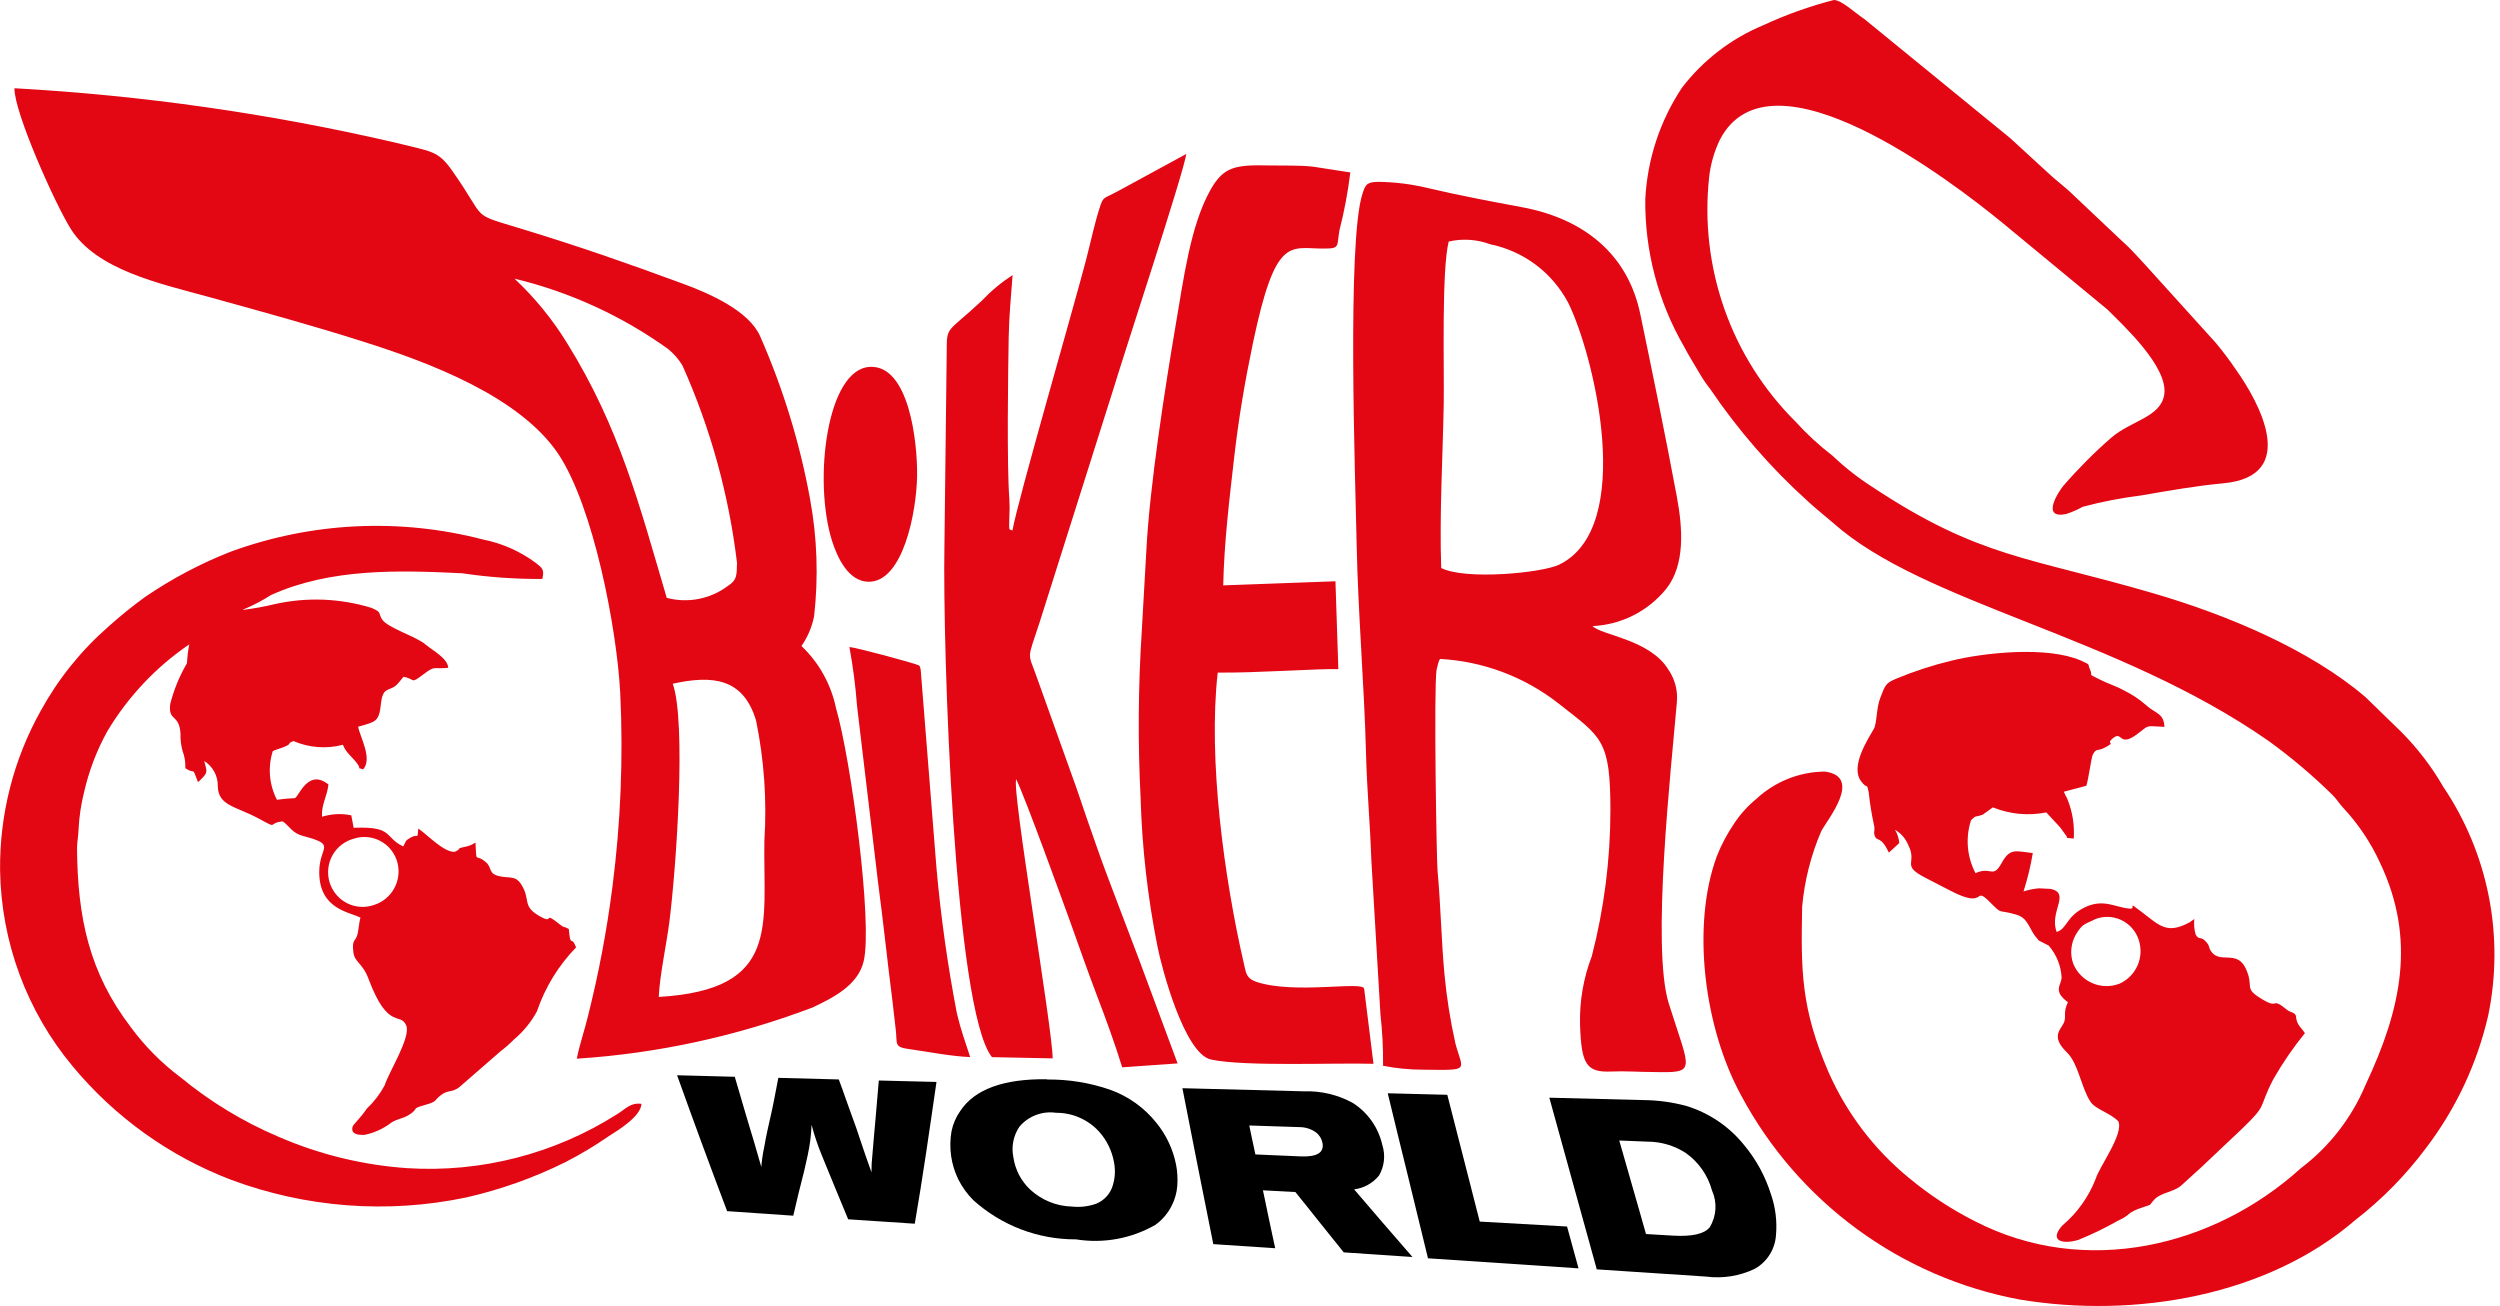 <svg width="134" height="70" viewBox="0 0 134 70" fill="none" xmlns="http://www.w3.org/2000/svg">
<g clip-path="url(#clip0_851_85)">
<path fill-rule="evenodd" clip-rule="evenodd" d="M88.187 10.668C88.157 13.44 88.873 16.168 90.258 18.565C90.517 19.062 90.83 19.554 91.143 20.09C91.296 20.351 91.468 20.6 91.657 20.835C93.153 23.047 94.909 25.07 96.889 26.858C97.306 27.247 97.797 27.634 98.25 28.023C103.138 32.384 113.425 34.015 121.587 39.708C122.802 40.586 123.95 41.555 125.019 42.607C125.259 42.847 125.355 43.038 125.595 43.298C126.408 44.169 127.076 45.166 127.572 46.251C129.527 50.373 128.7 54.098 126.799 58.138C126.054 59.915 124.854 61.462 123.321 62.621C118.649 66.851 111.759 68.481 105.885 65.473C104.617 64.834 103.424 64.053 102.33 63.145C100.468 61.623 98.989 59.682 98.014 57.479C96.522 54.025 96.53 52.003 96.595 48.601C96.72 47.209 97.064 45.845 97.615 44.561C97.921 43.956 99.88 41.632 97.812 41.356C96.448 41.368 95.138 41.891 94.138 42.822C93.673 43.204 93.269 43.654 92.939 44.157C92.569 44.702 92.261 45.286 92.02 45.899C90.656 49.605 91.329 55.07 93.331 58.725C94.843 61.548 96.967 63.995 99.545 65.885C102.123 67.776 105.09 69.062 108.228 69.65C114.476 70.695 121.553 69.441 126.232 65.404C127.672 64.291 128.954 62.985 130.043 61.523C131.645 59.419 132.78 56.995 133.371 54.414C133.803 52.316 133.813 50.153 133.4 48.051C132.986 45.95 132.158 43.953 130.963 42.178C130.346 41.109 129.594 40.124 128.726 39.248L126.794 37.368C123.787 34.796 119.351 32.952 115.467 31.815C108.758 29.847 106.126 29.924 100.349 26.095C99.588 25.607 98.875 25.047 98.22 24.423C97.508 23.877 96.847 23.268 96.244 22.603C94.538 20.908 93.235 18.849 92.433 16.578C91.631 14.307 91.35 11.884 91.61 9.489C91.688 8.8 91.88 8.129 92.178 7.504C94.882 2.238 104.645 9.751 107.281 11.902L112.954 16.586C113.777 17.412 116.235 19.664 116.003 21.153C115.818 22.364 114.206 22.554 113.163 23.462C112.243 24.264 111.38 25.131 110.582 26.055C110.3 26.408 109.399 27.824 110.737 27.553C111.048 27.455 111.349 27.325 111.633 27.164C112.664 26.89 113.712 26.686 114.771 26.555C116.316 26.291 117.654 26.047 119.188 25.903C123.244 25.515 121.12 21.603 119.837 19.799C119.499 19.301 119.137 18.82 118.751 18.359L115.041 14.258C114.654 13.846 114.209 13.326 113.793 12.969L111.131 10.454C110.702 10.024 110.203 9.678 109.724 9.219L107.919 7.562L107.741 7.399L99.935 1.025C99.39 0.66 98.703 0 98.296 0C96.991 0.336 95.72 0.79 94.498 1.358C92.784 2.072 91.287 3.225 90.154 4.7C88.975 6.478 88.295 8.543 88.188 10.676L88.187 10.668ZM49.156 25.527C49.183 23.637 48.708 19.567 46.633 19.664C44.315 19.768 43.584 25.753 44.593 28.978C44.898 29.948 45.496 31.148 46.525 31.182C48.403 31.241 49.125 27.437 49.156 25.52V25.527ZM45.528 34.682C45.721 35.725 45.858 36.779 45.937 37.837L47.059 47.26C47.337 49.349 47.561 51.506 47.831 53.617C47.889 54.106 47.959 54.688 48.013 55.196C48.106 55.999 47.898 56.119 48.786 56.24C49.674 56.362 51.036 56.629 52.001 56.658C51.719 55.785 51.514 55.258 51.286 54.299C50.792 51.732 50.429 49.141 50.196 46.538L49.35 35.908C49.284 35.632 49.35 35.819 49.264 35.668C48.983 35.536 45.879 34.702 45.539 34.682H45.528ZM111.808 42.123L110.625 42.436C110.722 42.689 110.738 42.645 110.833 42.882C111.09 43.539 111.2 44.245 111.154 44.95C110.55 44.864 110.946 44.997 110.686 44.71C110.659 44.683 110.5 44.434 110.4 44.321L109.681 43.545C108.721 43.738 107.725 43.643 106.818 43.274L106.281 43.662C105.813 43.832 105.961 43.662 105.648 43.961C105.496 44.426 105.439 44.918 105.48 45.406C105.521 45.894 105.66 46.368 105.887 46.802C106.719 46.413 106.81 47.132 107.294 46.247C107.742 45.424 108.067 45.63 108.958 45.725C108.842 46.422 108.675 47.109 108.46 47.781C108.727 47.695 109.003 47.639 109.283 47.614L109.928 47.646C110.996 47.898 109.832 48.845 110.234 49.951C110.795 49.799 110.732 49.132 111.734 48.639C112.735 48.146 113.392 48.639 114.137 48.701C114.57 48.748 113.937 48.223 114.741 48.84C115.761 49.617 116.128 50.094 117.356 49.442C117.356 49.442 117.557 49.295 117.615 49.259C117.585 49.537 117.609 49.817 117.685 50.086C117.874 50.438 117.955 50.124 118.28 50.52C118.458 50.737 118.368 50.769 118.508 50.982C118.972 51.684 119.891 50.896 120.366 51.898C120.869 52.965 120.173 52.929 121.31 53.594C122.186 54.106 121.696 53.396 122.604 54.141C122.747 54.257 123.048 54.277 123.064 54.471C123.098 54.925 123.316 55.041 123.543 55.376C122.91 56.155 122.341 56.986 121.843 57.859C121.011 59.47 121.577 59.148 120.189 60.486L118.005 62.551C117.569 62.94 117.302 63.187 116.92 63.537C116.537 63.887 115.83 63.925 115.494 64.274C115.158 64.623 115.408 64.534 114.887 64.701C113.925 65.015 114.277 65.09 113.543 65.419C112.848 65.815 112.128 66.164 111.387 66.463C110.467 66.728 109.841 66.463 110.54 65.688C111.335 65.018 111.95 64.159 112.328 63.189C112.524 62.526 113.835 60.798 113.545 60.104C113.073 59.627 112.328 59.471 112.049 59.052C111.562 58.326 111.403 57.007 110.79 56.413C109.843 55.505 110.535 55.144 110.65 54.748C110.743 54.435 110.585 54.259 110.84 53.719C110.04 53.126 110.453 52.839 110.504 52.427C110.477 51.782 110.232 51.166 109.808 50.681L109.274 50.409L109.027 50.096C108.706 49.599 108.64 49.184 108.049 49.017C106.995 48.714 107.38 49.071 106.635 48.33C105.754 47.445 106.522 48.768 104.555 47.748L103.176 47.036C101.873 46.36 102.789 46.287 102.283 45.294C102.142 44.95 101.892 44.662 101.572 44.475C101.702 44.692 101.781 44.936 101.8 45.189L101.243 45.701C100.783 44.719 100.601 45.179 100.47 44.754C100.42 44.489 100.524 44.545 100.432 44.156C100.312 43.597 100.222 43.032 100.161 42.464C100.046 41.898 100.115 42.36 99.752 41.871C99.157 41.068 100.139 39.6 100.436 39.069C100.606 38.781 100.567 37.963 100.776 37.427C101.051 36.736 101.031 36.624 101.669 36.364C102.619 35.972 103.598 35.654 104.597 35.413C106.34 34.983 109.741 34.614 111.553 35.413C112.098 35.662 111.873 35.565 112.021 35.875C112.219 36.292 111.832 36.057 112.516 36.406C113.036 36.671 113.366 36.744 113.868 37.019C114.287 37.225 114.677 37.486 115.028 37.795C115.526 38.25 115.986 38.218 116.013 38.96C114.888 38.901 115.24 38.856 114.513 39.378C113.562 40.068 113.767 39.138 113.249 39.572C112.817 39.929 113.488 39.724 112.817 40.072C112.388 40.294 112.373 40.072 112.168 40.461C112.098 40.597 111.947 41.741 111.828 42.118L111.808 42.123ZM112.252 49.286C112.479 49.19 112.724 49.142 112.97 49.145C113.217 49.149 113.46 49.204 113.684 49.306C113.909 49.41 114.109 49.558 114.273 49.743C114.437 49.928 114.561 50.145 114.637 50.381C114.785 50.832 114.761 51.323 114.569 51.757C114.377 52.191 114.03 52.538 113.597 52.729C113.126 52.908 112.604 52.896 112.142 52.694C111.68 52.493 111.314 52.118 111.123 51.65C111.034 51.397 111 51.127 111.024 50.859C111.048 50.591 111.13 50.331 111.263 50.098C111.607 49.535 111.679 49.566 112.252 49.295V49.286ZM65.565 31.403C65.608 29.114 65.898 26.746 66.144 24.581C66.391 22.416 66.735 20.403 67.156 18.395C68.388 12.511 69.161 13.35 71.021 13.323C71.84 13.323 71.645 13.167 71.794 12.348C72.054 11.327 72.249 10.29 72.377 9.243L70.359 8.93C69.605 8.853 68.814 8.883 68.064 8.868C66.24 8.83 65.595 8.911 64.884 10.172C63.799 12.108 63.446 14.936 63.022 17.39C62.45 20.767 61.619 26.059 61.445 29.494L61.198 33.84C61.007 36.812 60.986 39.792 61.136 42.766C61.213 45.435 61.514 48.092 62.037 50.71C62.261 51.875 63.483 56.481 64.909 56.791C66.717 57.179 71.555 56.958 73.619 57.02L73.119 53.001C73.08 52.562 69.451 53.308 67.364 52.636C66.812 52.453 66.792 52.182 66.677 51.674C65.614 47.06 64.744 40.688 65.27 36.05C67.237 36.081 70.823 35.825 71.735 35.867L71.58 31.156L65.555 31.377L65.565 31.403ZM30.916 56.753C31.074 55.946 31.332 55.231 31.507 54.498C32.087 52.199 32.529 49.866 32.829 47.513C33.271 44.079 33.41 40.613 33.245 37.155C33.063 33.663 31.808 27.173 29.936 24.348C27.856 21.243 23.008 19.439 19.588 18.349C16.755 17.444 13.946 16.678 11.087 15.888C8.579 15.198 5.174 14.472 3.791 12.267C2.937 10.897 0.75 6 0.775 4.73C7.634 5.112 14.449 6.083 21.143 7.634C23.119 8.134 23.461 8.045 24.235 9.147C26.186 11.907 25.093 11.387 28.006 12.281C31.126 13.235 33.583 14.093 36.638 15.219C38.014 15.727 40.152 16.655 40.747 18.032C41.975 20.824 42.873 23.75 43.42 26.753C43.8 28.819 43.873 30.931 43.637 33.019C43.525 33.597 43.294 34.144 42.957 34.626C43.897 35.517 44.543 36.677 44.808 37.948C45.619 40.734 46.784 49.47 46.292 51.526C45.99 52.802 44.684 53.466 43.553 54.002C39.503 55.539 35.248 56.464 30.928 56.745L30.916 56.753ZM36.056 36.639C36.794 38.693 36.249 46.508 35.874 49.446C35.731 50.564 35.354 52.322 35.31 53.436C41.88 53.047 40.894 49.595 40.971 45.062C41.11 42.901 40.959 40.732 40.523 38.612C39.843 36.366 38.228 36.167 36.051 36.649L36.056 36.639ZM35.731 32.044C36.291 32.193 36.877 32.214 37.445 32.103C38.013 31.993 38.549 31.755 39.013 31.408C39.495 31.094 39.488 30.872 39.504 30.173C39.068 26.518 38.083 22.951 36.581 19.594C36.378 19.254 36.116 18.953 35.809 18.705C33.332 16.928 30.537 15.648 27.578 14.936C28.669 15.959 29.619 17.124 30.402 18.401C33.211 22.922 34.267 27.055 35.736 32.042L35.731 32.044ZM85.346 33.546C85.806 34.054 88.438 34.256 89.435 35.905C89.782 36.417 89.939 37.035 89.879 37.651C89.582 41.141 88.5 50.78 89.447 53.789C90.607 57.48 90.993 57.507 88.573 57.46C87.87 57.46 87.078 57.399 86.382 57.433C85.022 57.495 84.759 57.045 84.69 54.918C84.658 53.667 84.872 52.422 85.32 51.254C85.98 48.703 86.315 46.078 86.318 43.442C86.318 39.639 85.858 39.533 83.543 37.71C81.718 36.28 79.501 35.445 77.189 35.319C77.131 35.416 77.162 35.319 77.085 35.559L77 35.901C76.845 36.887 77 46.236 77.054 46.697C77.224 48.532 77.255 50.411 77.421 52.196C77.538 53.455 77.736 54.704 78.012 55.938C78.399 57.4 78.874 57.37 76.284 57.335C75.562 57.335 74.841 57.265 74.132 57.126C74.142 56.208 74.096 55.29 73.992 54.378L73.501 46.047C73.436 44.106 73.269 42.352 73.219 40.4C73.123 36.695 72.794 32.926 72.717 29.201C72.647 25.708 72.192 12.94 73.029 10.383C73.184 9.906 73.246 9.756 73.867 9.747C74.79 9.758 75.708 9.875 76.604 10.096C78.254 10.484 79.989 10.81 81.596 11.109C84.934 11.735 87.257 13.651 87.918 16.829C88.614 20.182 89.252 23.26 89.882 26.64C90.194 28.328 90.33 30.264 89.314 31.557C88.831 32.154 88.228 32.641 87.544 32.986C86.859 33.331 86.11 33.527 85.345 33.559L85.346 33.546ZM77.65 12.946C77.263 14.498 77.414 19.664 77.384 21.632C77.334 24.477 77.148 27.635 77.249 30.445C78.539 31.105 82.657 30.712 83.578 30.262C87.682 28.26 85.445 19.038 84.058 16.233C83.635 15.432 83.041 14.734 82.318 14.191C81.595 13.649 80.761 13.274 79.877 13.093C79.165 12.828 78.391 12.777 77.651 12.946H77.65ZM60.959 51.178L63.119 56.999L60.15 57.208C59.764 55.954 59.25 54.545 58.767 53.284C58.285 52.022 57.831 50.714 57.361 49.402C56.92 48.192 55.008 42.895 54.471 41.769C54.2 42.215 56.426 55.184 56.422 56.729L53.168 56.663C51.135 54.102 50.525 34.69 50.621 29.299L50.744 18.821C50.744 17.436 50.767 17.862 52.616 16.127C53.112 15.602 53.669 15.138 54.274 14.745C54.197 15.883 54.089 16.822 54.066 18.068C54.032 20.009 53.962 24.933 54.101 26.754C54.12 27.07 54.12 27.387 54.101 27.704C54.069 28.577 54.101 28.331 54.267 28.435C54.526 26.91 57.578 16.374 58.219 13.909C58.471 12.939 58.702 11.82 58.992 10.985C59.154 10.527 59.181 10.65 59.992 10.208L63.586 8.251C63.428 9.319 60.286 18.83 59.678 20.852L55.726 33.348C55.026 35.486 55.089 34.9 55.587 36.34L57.72 42.3C58.04 43.27 58.416 44.326 58.76 45.316C59.104 46.305 59.447 47.202 59.85 48.265C60.252 49.328 60.564 50.145 60.963 51.195L60.959 51.178ZM13.04 32.668C13.559 32.455 14.057 32.196 14.528 31.892C17.709 30.46 21.326 30.557 24.781 30.728C26.2 30.94 27.633 31.042 29.067 31.031C29.191 30.533 29.067 30.449 28.731 30.18C27.89 29.554 26.922 29.123 25.895 28.919C21.427 27.755 16.712 27.982 12.374 29.567C10.75 30.203 9.202 31.022 7.761 32.008C7.082 32.502 6.43 33.03 5.806 33.592C4.338 34.875 3.107 36.409 2.17 38.122C0.722 40.722 -0.024 43.657 0.004 46.636C0.06 50.488 1.434 54.203 3.897 57.156C6.155 59.877 9.072 61.969 12.368 63.23C16.394 64.734 20.76 65.066 24.965 64.189C26.817 63.77 28.612 63.132 30.313 62.287C31.099 61.883 31.858 61.43 32.585 60.929C33.122 60.583 34.34 59.861 34.383 59.167C33.779 59.086 33.533 59.447 33.069 59.726C29.714 61.853 25.776 62.864 21.816 62.613C19.45 62.448 17.13 61.883 14.952 60.941C13.045 60.134 11.265 59.054 9.666 57.735C8.657 56.979 7.763 56.078 7.015 55.061C4.778 52.137 4.155 49.178 4.128 45.445C4.128 45.189 4.202 44.785 4.213 44.413C4.248 43.758 4.345 43.108 4.504 42.472C4.763 41.327 5.183 40.224 5.752 39.197C6.861 37.343 8.359 35.754 10.142 34.54C10.079 34.876 10.038 35.215 10.018 35.556C9.619 36.236 9.319 36.968 9.125 37.733C9.006 38.695 9.597 38.23 9.675 39.309C9.663 39.629 9.701 39.948 9.787 40.256C9.898 40.548 9.947 40.86 9.934 41.172C10.486 41.561 10.27 40.998 10.61 41.917C10.756 41.812 10.656 41.886 10.779 41.765C11.185 41.377 11.072 41.323 10.945 40.788C11.174 40.931 11.362 41.131 11.489 41.37C11.617 41.608 11.681 41.875 11.674 42.146C11.705 43.205 12.64 43.209 13.888 43.885C14.973 44.478 14.297 44.11 15.159 44.025C15.546 44.316 15.679 44.657 16.222 44.801C18.1 45.301 17.114 45.323 17.111 46.741C17.111 48.752 18.737 48.876 19.321 49.186C19.24 49.439 19.224 49.908 19.136 50.161C19.023 50.482 18.865 50.362 18.939 51.026C19.005 51.601 19.419 51.574 19.762 52.489C20.802 55.264 21.466 54.219 21.775 54.968C22.034 55.595 20.839 57.464 20.616 58.178C20.367 58.64 20.046 59.059 19.665 59.42C19.51 59.646 19.34 59.861 19.155 60.064C19.136 60.084 18.919 60.331 18.916 60.344C18.758 60.774 19.152 60.853 19.558 60.826C20.079 60.716 20.568 60.489 20.988 60.162C21.308 59.965 21.618 59.953 21.924 59.755C22.485 59.398 22.005 59.442 22.756 59.233C23.507 59.024 23.22 58.992 23.668 58.674C24.031 58.41 24.213 58.569 24.604 58.285L26.834 56.345C27.088 56.151 27.328 55.939 27.553 55.712C28.053 55.293 28.47 54.782 28.78 54.207C29.216 52.924 29.932 51.755 30.875 50.784C30.631 50.081 30.581 50.873 30.488 49.795C30.159 49.609 30.28 49.772 29.993 49.539C29.026 48.763 29.796 49.617 28.887 49.085C27.978 48.553 28.45 48.232 27.951 47.424C27.645 46.927 27.36 47.083 26.791 46.97C26.127 46.834 26.404 46.488 26.019 46.194C25.451 45.709 25.555 46.373 25.485 45.158C25.32 45.274 25.132 45.353 24.933 45.386C24.369 45.511 24.84 45.429 24.381 45.658C23.793 45.705 22.874 44.708 22.421 44.412C22.352 45.084 22.456 44.621 21.966 44.921C21.711 45.076 21.788 45.049 21.614 45.371C20.559 44.862 21.119 44.285 18.956 44.369L18.828 43.702C18.307 43.593 17.767 43.62 17.259 43.779C17.216 43.112 17.537 42.7 17.603 42.048C16.513 41.179 16.033 42.67 15.81 42.78C15.486 42.792 15.164 42.822 14.844 42.868C14.637 42.471 14.512 42.036 14.473 41.589C14.435 41.142 14.484 40.692 14.619 40.264C14.758 40.183 15.006 40.125 15.225 40.036C15.735 39.819 15.318 39.88 15.732 39.722C16.567 40.082 17.499 40.152 18.379 39.92C18.552 40.363 18.888 40.572 19.151 40.933C19.415 41.294 19.047 41.092 19.463 41.24C19.983 40.658 19.29 39.501 19.197 38.951C20.171 38.675 20.314 38.691 20.422 37.697C20.53 36.704 20.92 37.134 21.358 36.603L21.629 36.277C22.297 36.393 21.953 36.704 22.723 36.125C23.347 35.655 23.183 35.877 24.025 35.795C23.991 35.273 23.193 34.872 22.784 34.526C22.302 34.115 20.732 33.642 20.466 33.18C20.258 32.819 20.466 32.827 19.914 32.583C18.236 32.067 16.454 31.997 14.741 32.378C14.171 32.516 13.594 32.62 13.013 32.691L13.04 32.668ZM18.991 44.947C18.748 45.007 18.521 45.116 18.321 45.268C18.122 45.419 17.955 45.609 17.83 45.827C17.706 46.045 17.627 46.286 17.598 46.535C17.569 46.784 17.59 47.037 17.661 47.278C17.732 47.519 17.85 47.742 18.01 47.936C18.169 48.129 18.366 48.288 18.588 48.404C18.81 48.519 19.053 48.587 19.302 48.605C19.552 48.624 19.802 48.591 20.038 48.509C20.501 48.366 20.89 48.049 21.125 47.625C21.361 47.201 21.424 46.702 21.302 46.231C21.238 45.991 21.127 45.766 20.974 45.57C20.822 45.374 20.631 45.211 20.414 45.091C20.197 44.971 19.958 44.897 19.712 44.872C19.465 44.847 19.216 44.873 18.98 44.947H18.991Z" fill="#E30613"/>
<path fill-rule="evenodd" clip-rule="evenodd" d="M38.974 64.918C38.51 63.691 38.054 62.47 37.606 61.254C37.159 60.037 36.72 58.831 36.292 57.634L39.384 57.715C39.55 58.294 39.728 58.88 39.894 59.457C40.059 60.035 40.245 60.622 40.419 61.211C40.496 61.475 40.627 61.921 40.806 62.55C40.834 62.188 40.886 61.829 40.964 61.475C41.068 60.858 41.211 60.245 41.351 59.627C41.49 59.01 41.594 58.393 41.718 57.773L44.959 57.858C45.087 58.215 45.226 58.573 45.346 58.93C45.467 59.287 45.605 59.647 45.733 60.009C45.837 60.285 45.969 60.66 46.12 61.13C46.271 61.6 46.476 62.167 46.711 62.834C46.709 62.52 46.725 62.206 46.761 61.894C46.808 61.234 46.88 60.571 46.934 59.91C46.989 59.248 47.047 58.582 47.104 57.915L50.196 57.992C50.007 59.272 49.829 60.55 49.636 61.819C49.442 63.088 49.249 64.341 49.032 65.591L45.462 65.354C45.223 64.78 44.982 64.19 44.75 63.635C44.519 63.081 44.282 62.495 44.05 61.927C43.831 61.395 43.647 60.847 43.501 60.29C43.48 60.838 43.41 61.384 43.293 61.92C43.178 62.467 43.05 63.011 42.907 63.546C42.763 64.082 42.655 64.621 42.52 65.161L38.974 64.918Z" fill="black"/>
<path fill-rule="evenodd" clip-rule="evenodd" d="M56.13 57.862C57.281 57.85 58.426 58.037 59.515 58.414C60.487 58.764 61.343 59.379 61.988 60.19C62.511 60.835 62.87 61.598 63.035 62.413C63.11 62.796 63.132 63.188 63.101 63.578C63.072 63.937 62.974 64.288 62.811 64.61C62.606 65.025 62.302 65.384 61.926 65.654C60.638 66.392 59.139 66.666 57.675 66.43C55.645 66.44 53.684 65.692 52.172 64.331C51.845 64.004 51.572 63.627 51.364 63.213C50.975 62.414 50.848 61.512 51.001 60.636C51.08 60.244 51.241 59.872 51.472 59.546C52.245 58.382 53.791 57.82 56.11 57.847L56.13 57.862ZM56.616 59.647C56.251 59.592 55.878 59.632 55.532 59.762C55.186 59.892 54.879 60.109 54.64 60.392C54.48 60.629 54.369 60.895 54.313 61.176C54.258 61.456 54.258 61.745 54.316 62.026C54.412 62.69 54.729 63.301 55.216 63.76C55.829 64.327 56.625 64.651 57.458 64.672C57.895 64.719 58.337 64.667 58.752 64.521C58.962 64.437 59.15 64.308 59.303 64.142C59.456 63.976 59.571 63.778 59.638 63.562C59.771 63.147 59.795 62.704 59.707 62.277C59.596 61.675 59.322 61.115 58.915 60.66C58.624 60.339 58.269 60.083 57.874 59.909C57.479 59.734 57.051 59.645 56.619 59.646L56.616 59.647Z" fill="black"/>
<path fill-rule="evenodd" clip-rule="evenodd" d="M65.028 66.66C64.751 65.267 64.473 63.879 64.196 62.496C63.919 61.112 63.646 59.723 63.377 58.328L69.9 58.495C70.81 58.465 71.71 58.679 72.509 59.117C72.907 59.37 73.252 59.699 73.524 60.086C73.796 60.473 73.989 60.91 74.093 61.372C74.179 61.642 74.208 61.928 74.178 62.21C74.147 62.492 74.058 62.764 73.915 63.01C73.581 63.419 73.104 63.684 72.582 63.751L74.127 65.552L75.708 67.375L72.025 67.127C71.584 66.584 71.152 66.04 70.723 65.505C70.295 64.969 69.869 64.43 69.433 63.894L67.694 63.801L68.018 65.353C68.122 65.865 68.242 66.382 68.351 66.905L65.023 66.684L65.028 66.66ZM66.96 60.326C67.064 60.849 67.185 61.371 67.289 61.878L69.724 61.983C70.609 62.017 70.987 61.774 70.883 61.252C70.838 61.026 70.711 60.826 70.528 60.689C70.268 60.508 69.959 60.412 69.643 60.413L66.96 60.326Z" fill="black"/>
<path fill-rule="evenodd" clip-rule="evenodd" d="M74.383 58.6L77.575 58.681L78.449 62.093C78.74 63.218 79.028 64.346 79.314 65.477L83.994 65.741L84.609 67.984L76.54 67.445C76.184 65.983 75.826 64.504 75.466 63.037C75.106 61.569 74.739 60.082 74.383 58.6Z" fill="black"/>
<path fill-rule="evenodd" clip-rule="evenodd" d="M85.586 68.034C85.165 66.501 84.737 64.969 84.315 63.439C83.894 61.909 83.466 60.369 83.044 58.836L88.068 58.964C88.851 58.969 89.63 59.074 90.386 59.278C91.601 59.649 92.678 60.376 93.478 61.367C93.802 61.756 94.088 62.175 94.332 62.62C94.575 63.068 94.774 63.538 94.927 64.025C95.168 64.723 95.258 65.465 95.193 66.201C95.169 66.573 95.052 66.933 94.855 67.248C94.657 67.563 94.384 67.824 94.06 68.006C93.243 68.398 92.33 68.543 91.432 68.424L85.543 68.035L85.586 68.034ZM86.792 61.131C87.031 61.966 87.267 62.802 87.51 63.637C87.754 64.473 87.986 65.308 88.225 66.144L89.674 66.23C90.687 66.288 91.343 66.144 91.637 65.787C91.818 65.494 91.924 65.161 91.946 64.817C91.968 64.473 91.906 64.129 91.765 63.815C91.544 63 91.047 62.288 90.359 61.801C89.742 61.401 89.022 61.189 88.287 61.192L86.792 61.131Z" fill="black"/>
</g>
<defs>
<clipPath id="clip0_851_85">
<rect width="133.718" height="70" fill="white"/>
</clipPath>
</defs>
</svg>
